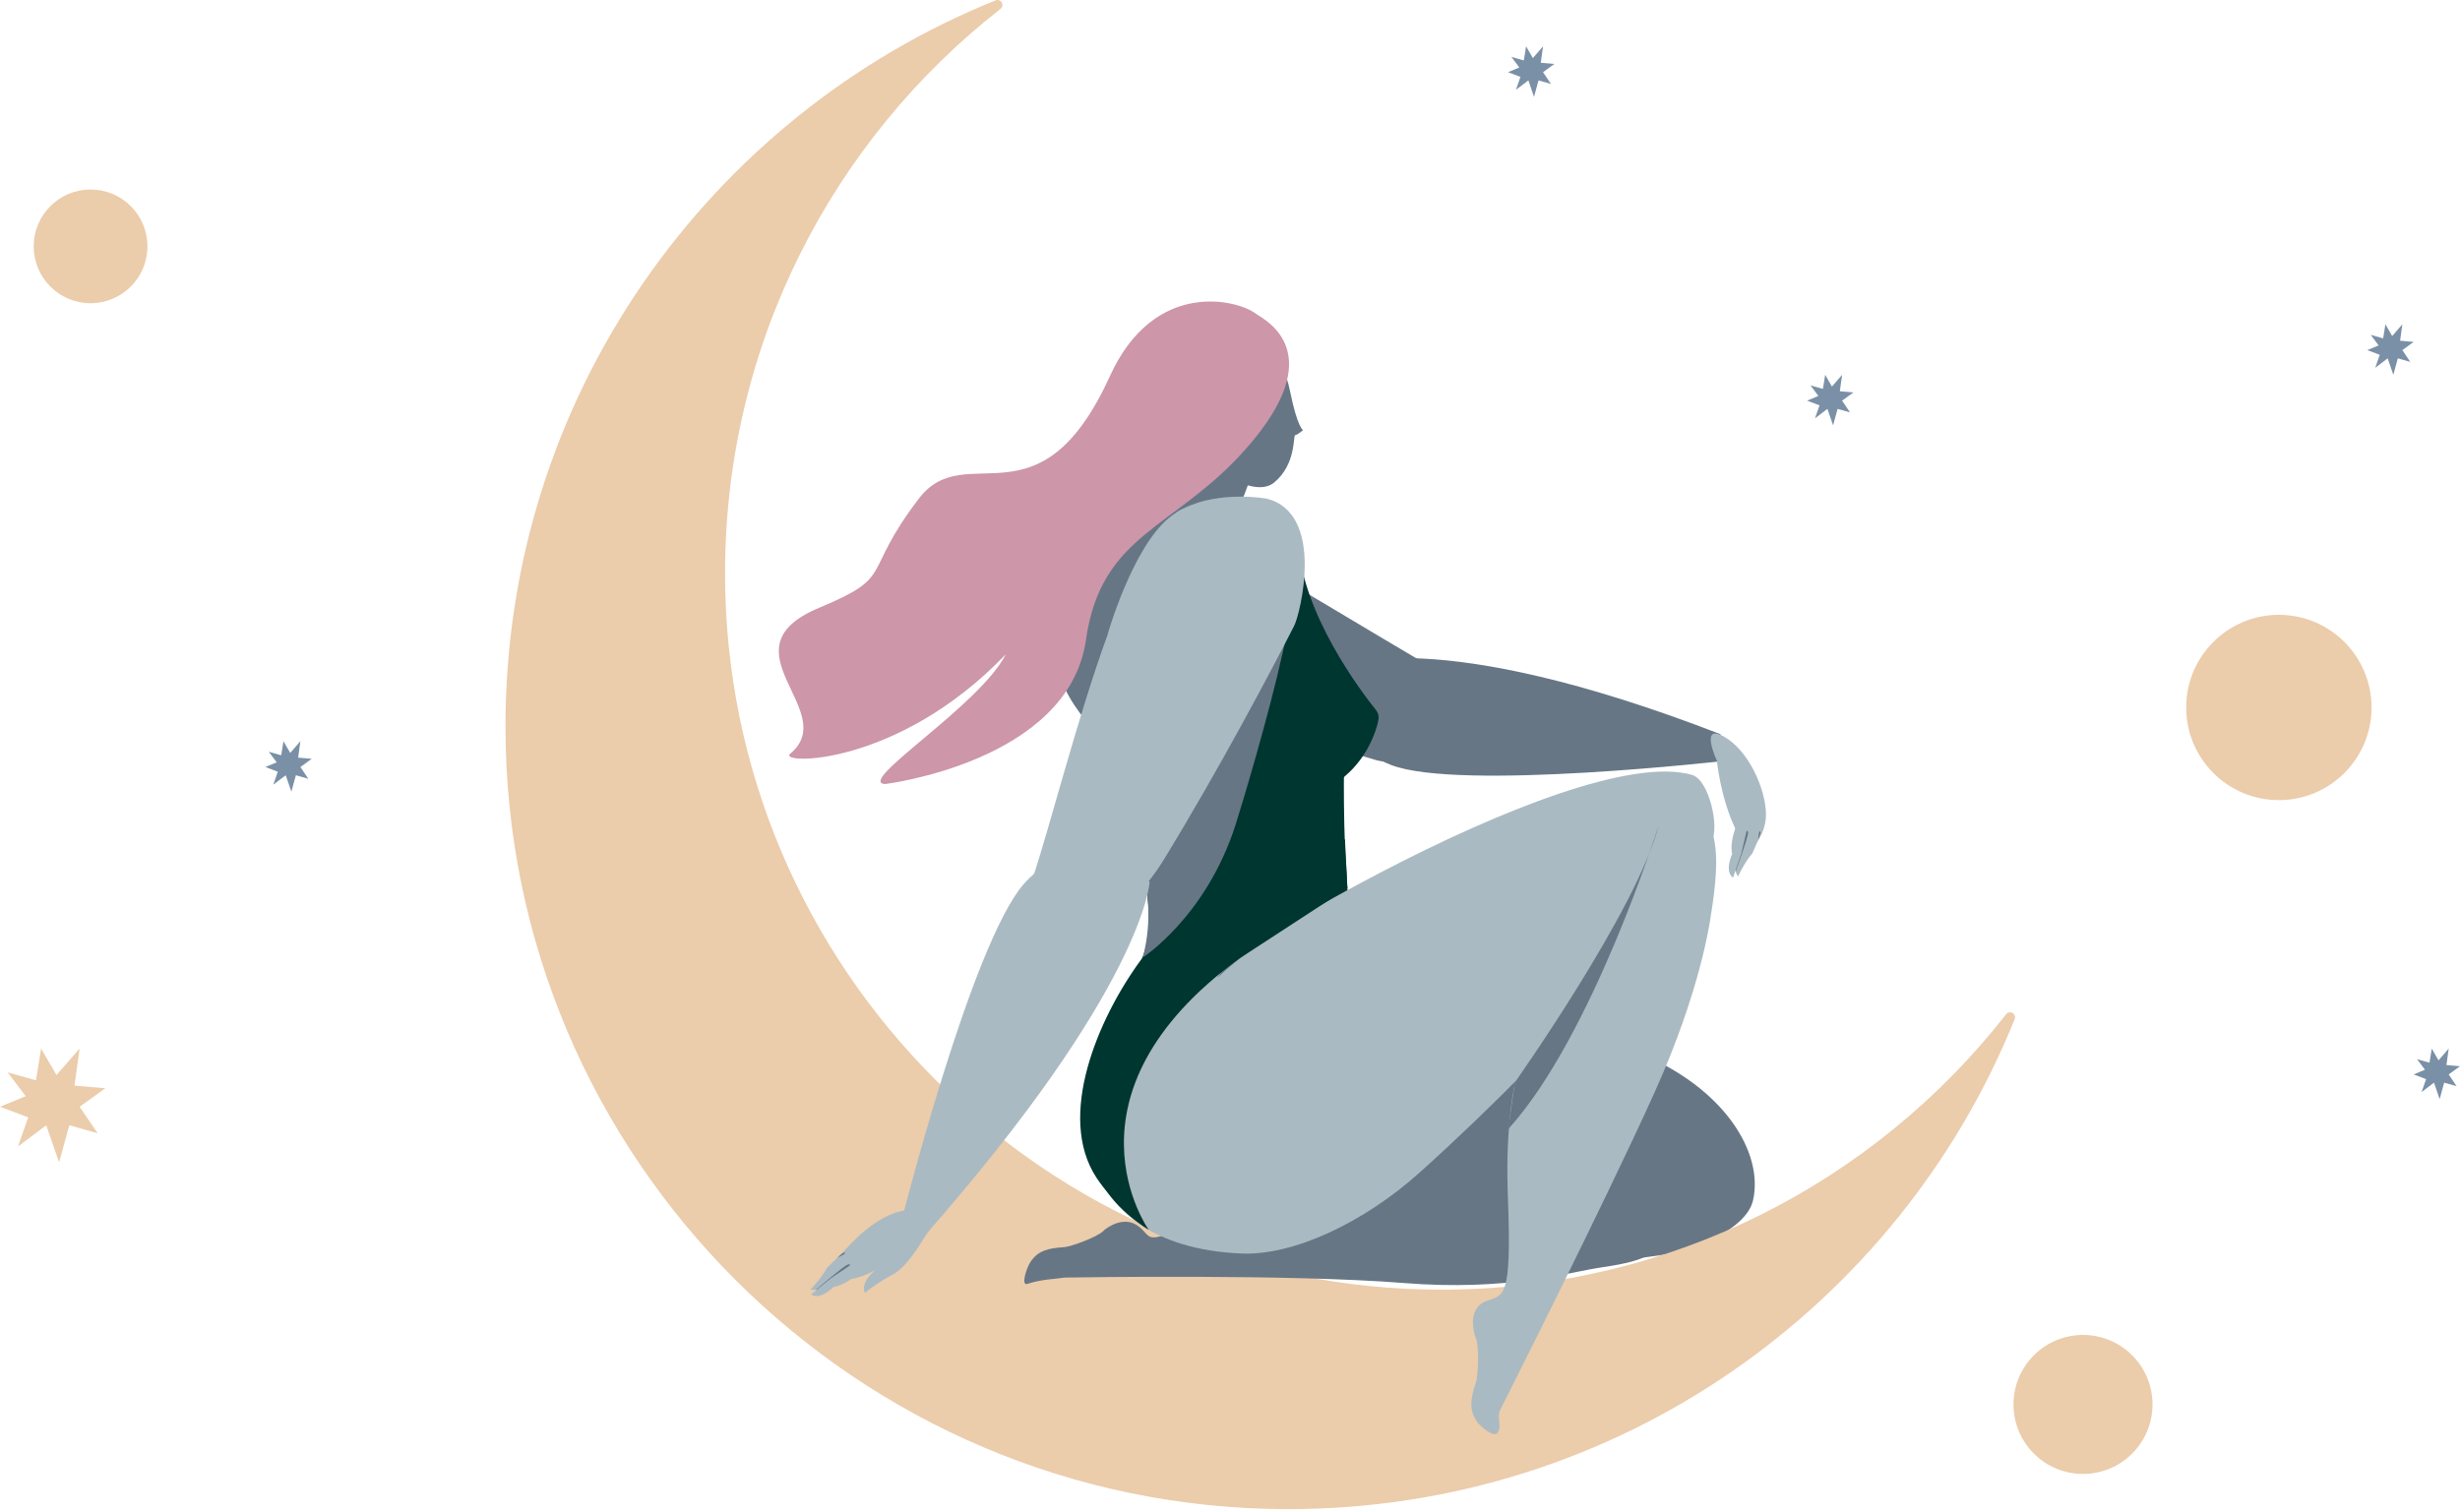 <svg width="584" height="359" viewBox="0 0 584 359" fill="none" xmlns="http://www.w3.org/2000/svg">
<path d="M416.158 285.07C418.786 273.676 409.247 258.321 389.196 250.087C348.029 233.221 318.96 228.927 305.752 231.161C301.483 231.884 289.53 229.274 286.013 230.55C286.013 230.55 255.881 246.296 275.566 275.885C281.393 284.643 294.109 290.521 309.62 294.352C349.381 303.985 380.738 300.136 397.094 297.634C400.936 297.063 414.506 292.23 416.158 285.07Z" fill="#667685"/>
<path d="M249.451 131.715C249.451 131.715 245.044 143.459 248.909 151.014C249.231 151.771 249.658 152.479 250.177 153.117C250.448 153.504 250.741 153.88 251.052 154.245C257.58 161.89 275.7 166.723 275.7 166.723V166.694C291.243 172.116 316.676 177.303 326.258 180.375C332.721 182.447 339.347 177.339 341.281 170.833C342.795 165.732 347.266 162.812 336.459 156.454C317.124 145.075 289.154 127.952 279.347 123.141C276.785 121.883 252.252 119.252 249.451 131.715Z" fill="#667685"/>
<path d="M410.194 180.596C410.194 180.596 346.576 187.897 330.31 181.68C314.044 175.463 318.743 158.265 318.743 158.265C318.743 158.265 340.164 147.941 408.408 174.328L410.194 180.596Z" fill="#667685"/>
<path d="M277.544 129.434C277.544 129.434 252.852 99.563 269.592 83.366C286.884 66.612 301.205 86.619 301.205 86.619C301.205 86.619 299.297 137.405 277.544 129.434Z" fill="#667685"/>
<path d="M342.206 306.244C248.471 306.244 172.123 229.896 172.123 136.161C172.123 81.714 197.707 33.242 237.512 2.112C237.737 1.939 237.892 1.689 237.949 1.411C238.005 1.132 237.958 0.842 237.817 0.595C237.676 0.347 237.45 0.16 237.182 0.066C236.913 -0.028 236.619 -0.021 236.355 0.084C168.14 27.61 120 94.427 120 172.503C120 274.945 203.419 358.36 305.861 358.36C383.937 358.36 450.757 310.22 478.279 242.009C478.387 241.744 478.396 241.449 478.303 241.179C478.21 240.909 478.022 240.682 477.774 240.54C477.526 240.398 477.235 240.351 476.955 240.408C476.675 240.465 476.425 240.621 476.251 240.848C445.126 280.66 396.654 306.244 342.206 306.244Z" fill="#EBCCAB"/>
<path d="M260.653 174.028C260.653 174.028 246.003 161.85 250.532 142.808C255.061 123.766 288.124 124.168 288.124 124.168L260.653 174.028Z" fill="#667685"/>
<path d="M252.484 303.403C252.582 303.388 252.681 303.378 252.78 303.374C255.878 303.324 306.219 302.514 333.079 304.657C358.176 306.656 372.002 302.127 380.651 300.884C392.688 299.134 392.533 297.135 394.524 293.98C395.302 292.751 397.604 286.751 396.18 286.436L380.702 284.018C380.608 284 383.521 283.168 383.449 283.107C359.925 262.363 315.317 273.929 291.554 286.075C270.658 296.774 274.077 294.197 270.401 291.287C266.913 288.525 262.944 291.453 262.189 292.06C262.11 292.126 262.036 292.197 261.968 292.274C260.523 293.763 254.24 296.044 252.617 296.152C248.641 296.409 246.559 297.052 244.849 299.337C243.675 300.902 242.319 305.391 243.87 304.882C247.409 303.728 250.293 303.768 252.484 303.403Z" fill="#667685"/>
<path d="M267.719 242.54C267.575 242.045 267.621 241.514 267.848 241.051C268.074 240.588 268.465 240.226 268.944 240.035C288.293 232.303 363.796 209.311 389.734 229.715C405.74 242.316 387.204 256.102 353.324 273.174C339.176 280.313 313.606 284.791 305.531 288.406C301.317 290.297 284.621 294.865 282.127 292.089C281.945 291.88 281.813 291.633 281.74 291.366L267.719 242.54Z" fill="#667685"/>
<path d="M355.952 335.169C355.952 335.169 380.828 285.952 392.89 259.193C403.734 235.123 405.95 218.647 406.026 218.195C409.012 200.325 406.413 199.038 405.484 193.2C405.122 190.858 401.786 185.718 399.137 188.201L381.714 212.676C361.833 236.565 356.954 257.837 357.969 284.282C358.92 309.042 356.954 307.336 352.735 309.006C347.885 310.922 350.259 317.504 350.259 317.504C351.214 319.311 350.928 326.652 350.368 328.319C349.03 332.295 348.824 334.597 350.368 337.186C351.427 338.96 354.637 341.234 355.389 340.363C356.636 338.917 355.454 337.482 355.952 335.169Z" fill="#AABAC2"/>
<path d="M284.101 289.035C284.101 289.035 269.932 294.562 260.201 279.507C250.908 265.121 260.429 242.056 271.045 227.669C271.045 227.669 278.184 215.614 263.133 183.744C248.081 151.874 319.188 175.384 319.188 175.384C319.188 175.384 317.605 222.396 324.61 233.941C336.929 254.172 282.774 259.832 284.101 289.035Z" fill="#003630"/>
<path d="M311.699 188.711C311.699 188.711 323.012 185.573 326.934 172.271L327.22 170.977C327.311 170.572 327.309 170.151 327.215 169.746C327.122 169.341 326.938 168.963 326.678 168.639C323.114 164.203 309.327 146.022 308.178 128.928C306.815 108.74 253.113 173.526 311.699 188.711Z" fill="#003630"/>
<path d="M270.889 288.717C270.889 288.717 274.309 289.953 275.856 289.83L274.598 289.042C274.681 289.042 267.303 282.803 266.534 270.174C266.534 270.174 263.783 279.521 270.889 288.717Z" fill="#667685"/>
<path d="M401.703 184.015C373.509 175.839 277.873 232.654 264.011 249.039C260.964 252.654 258.632 256.388 257.504 260.179C257.504 260.179 252.372 295.664 294.522 297.66C307 298.252 323.801 290.322 337.074 278.383C373.581 245.489 397.648 215.419 406.312 199.945C408.307 196.341 405.683 185.168 401.703 184.015Z" fill="#AABAC2"/>
<path d="M299.506 80.239C299.506 80.239 304.476 84.107 306.244 92.836C308.011 101.565 309.345 102.136 309.345 102.136C309.345 102.136 308.047 103.261 307.487 103.322C306.927 103.384 307.791 110.226 302.448 114.607C297.106 118.988 284.578 108.628 284.578 108.628C284.578 108.628 277.5 77.315 299.506 80.239Z" fill="#667685"/>
<path d="M359.618 257.035C359.618 257.035 388.712 215.907 393.798 195.904C393.798 195.904 378.067 246.079 358.063 268.113L359.618 257.035Z" fill="#667685"/>
<path d="M271.276 227.369C271.276 227.369 274.435 217.284 271.091 206.845C270.191 204.033 292.935 158.807 297.54 150.305C318.787 111.09 296.423 186.141 293.35 195.767C286.349 217.707 271.276 227.369 271.276 227.369Z" fill="#667685"/>
<path d="M319.864 210.901C319.864 210.901 300.107 221.64 288.959 232.227C288.959 232.227 298.451 217.469 319.593 205.714L319.864 210.901Z" fill="#667685"/>
<path d="M298.118 74.488C294.044 71.271 274.11 65.994 263.493 89.308C246.721 126.145 229.335 103.716 218.137 118.392C204.163 136.707 212.816 136.664 194.439 144.337C170.944 154.151 199.76 168.877 187.59 178.987C184.481 181.568 213.033 182.241 238.769 155.373C232.624 167.551 203.107 185.707 210.094 186.184C210.094 186.184 253.69 180.899 257.808 151.928C261.422 126.55 278.935 125.675 295.761 106.601C315.88 83.836 300.645 76.154 298.118 74.488Z" fill="#CD96A9"/>
<path d="M407.583 180.632C407.583 180.632 408.408 189.285 411.921 196.674C413.54 200.068 411.954 203.263 411.881 204.304C411.863 204.539 412.185 205.62 412.604 205.103C414.802 202.338 419.371 199.132 419.241 193.175C419.114 187.323 415.16 178.239 409.268 174.914C403.376 171.588 407.583 180.632 407.583 180.632Z" fill="#AABAC2"/>
<path d="M415.926 196.016C415.926 196.016 413.548 199.215 413.512 202.558C413.512 202.558 410.837 206.173 412.626 208.082C413.646 205.963 414.741 204.08 415.984 202.685L418.627 196.677L415.926 196.016Z" fill="#AABAC2"/>
<path d="M412.026 206.954L411.954 206.531L413.498 201.51L414.354 197.661C414.354 197.661 414.99 196.706 414.987 197.83C414.983 198.955 412.026 206.954 412.026 206.954Z" fill="#667685"/>
<path d="M412.283 195.933C412.283 195.933 410.58 199.547 411.198 202.822C411.198 202.822 409.286 206.896 411.419 208.41L413.367 202.721L414.864 196.298L412.283 195.933Z" fill="#AABAC2"/>
<path d="M417.408 199.468C417.408 199.468 417.531 196.533 417.947 197.628C418.03 197.838 417.408 199.468 417.408 199.468Z" fill="#667685"/>
<path d="M219.005 294.135C219.005 294.135 212.499 299.919 204.908 302.94C201.412 304.325 200.447 303.378 199.793 304.195C199.649 304.375 199.229 303.649 199.28 302.995C199.551 299.474 197.783 299.68 201.929 295.404C206.003 291.2 212.52 286.006 219.117 287.506C224.412 288.702 219.005 294.135 219.005 294.135Z" fill="#AABAC2"/>
<path d="M202.551 298.791C202.551 298.791 200.407 302.149 197.292 303.367C197.292 303.367 194.863 307.155 192.444 306.158C194.06 304.451 195.434 302.76 196.294 301.097L200.993 296.492L202.551 298.791Z" fill="#AABAC2"/>
<path d="M193.709 306.317L194.128 306.237L198.278 303.013L201.571 300.844C201.571 300.844 202.236 299.908 201.188 300.313C200.139 300.717 193.709 306.317 193.709 306.317Z" fill="#667685"/>
<path d="M203.92 302.163C203.92 302.163 201.155 305.033 197.862 305.615C197.862 305.615 194.732 308.847 192.56 307.394L197.212 303.569L202.688 299.893L203.92 302.163Z" fill="#AABAC2"/>
<path d="M198.813 298.625C198.813 298.625 201.514 297.468 200.342 297.468C200.104 297.468 198.813 298.625 198.813 298.625Z" fill="#667685"/>
<path d="M220.143 292.599C220.143 292.599 215.885 300.551 212.05 302.586C209.682 303.841 207.436 305.314 205.341 306.985C205.341 306.985 204.452 305.539 206.064 303.4C207.676 301.26 210.937 299.63 209.191 297.876C207.149 295.831 220.143 292.599 220.143 292.599Z" fill="#AABAC2"/>
<path d="M213.926 290.268C213.926 290.268 230.586 224.12 243.078 209.874C255.57 195.629 272.924 209.397 272.924 209.397C272.924 209.397 271.742 234.179 219.066 293.94L213.926 290.268Z" fill="#AABAC2"/>
<path d="M300.645 118.402C300.645 118.402 289.754 116.418 281.169 120.64C280.309 120.989 279.502 121.457 278.773 122.032C278.332 122.33 277.903 122.652 277.486 122.997C268.75 130.226 262.973 150.562 262.973 150.562H263.006C255.813 170.121 248.771 198.051 245.15 208.512C243.978 211.902 246.053 212.849 249.039 214.83C255.05 218.842 265.626 221.608 276.423 203.914C289.599 182.32 301.632 159.584 307.231 148.61C308.695 145.751 314.648 121.786 300.645 118.402Z" fill="#AABAC2"/>
<path d="M272.715 292.06C272.715 292.06 249.849 260.075 294.16 227.651L319.864 210.901L319.289 199.28L266.331 238.188C264.911 238.26 242.706 272.953 272.715 292.06Z" fill="#003630"/>
<path d="M13.412 255.282L9.756 249L8.538 256.537L1.831 254.651L6.1 260.302L0 262.812L6.706 265.329L4.269 272.235L10.975 267.208L14.025 276L16.462 267.208L23.169 269.094L18.9 262.812L25 258.423L17.681 257.792L18.9 249L13.412 255.282Z" fill="#EBCCAB"/>
<path d="M68.901 178.792L67.293 176L66.757 179.35L63.806 178.512L65.684 181.023L63 182.139L65.951 183.257L64.878 186.327L67.829 184.093L69.171 188L70.243 184.093L73.194 184.931L71.316 182.139L74 180.188L70.78 179.907L71.316 176L68.901 178.792Z" fill="#7A90A6"/>
<path d="M363.902 13.792L362.293 11L361.757 14.35L358.806 13.512L360.684 16.023L358 17.139L360.951 18.257L359.878 21.327L362.829 19.093L364.171 23L365.243 19.093L368.194 19.931L366.316 17.139L369 15.188L365.78 14.908L366.316 11L363.902 13.792Z" fill="#7A90A6"/>
<path d="M567.902 79.792L566.293 77L565.757 80.35L562.806 79.512L564.684 82.023L562 83.139L564.951 84.257L563.878 87.327L566.829 85.093L568.171 89L569.243 85.093L572.194 85.931L570.316 83.139L573 81.188L569.78 80.907L570.316 77L567.902 79.792Z" fill="#7A90A6"/>
<path d="M578.902 251.792L577.293 249L576.757 252.35L573.806 251.512L575.684 254.023L573 255.139L575.951 256.257L574.878 259.327L577.829 257.093L579.171 261L580.243 257.093L583.194 257.931L581.316 255.139L584 253.188L580.78 252.907L581.316 249L578.902 251.792Z" fill="#7A90A6"/>
<path d="M434.902 91.792L433.293 89L432.757 92.35L429.806 91.512L431.684 94.023L429 95.139L431.951 96.257L430.878 99.327L433.829 97.093L435.171 101L436.243 97.093L439.194 97.931L437.316 95.139L440 93.188L436.78 92.907L437.316 89L434.902 91.792Z" fill="#7A90A6"/>
<circle cx="541" cy="168" r="22" fill="#EBCCAB"/>
<circle cx="494.5" cy="333.5" r="16.5" fill="#EBCCAB"/>
<circle cx="21.5" cy="58.5" r="13.5" fill="#EBCCAB"/>
</svg>

